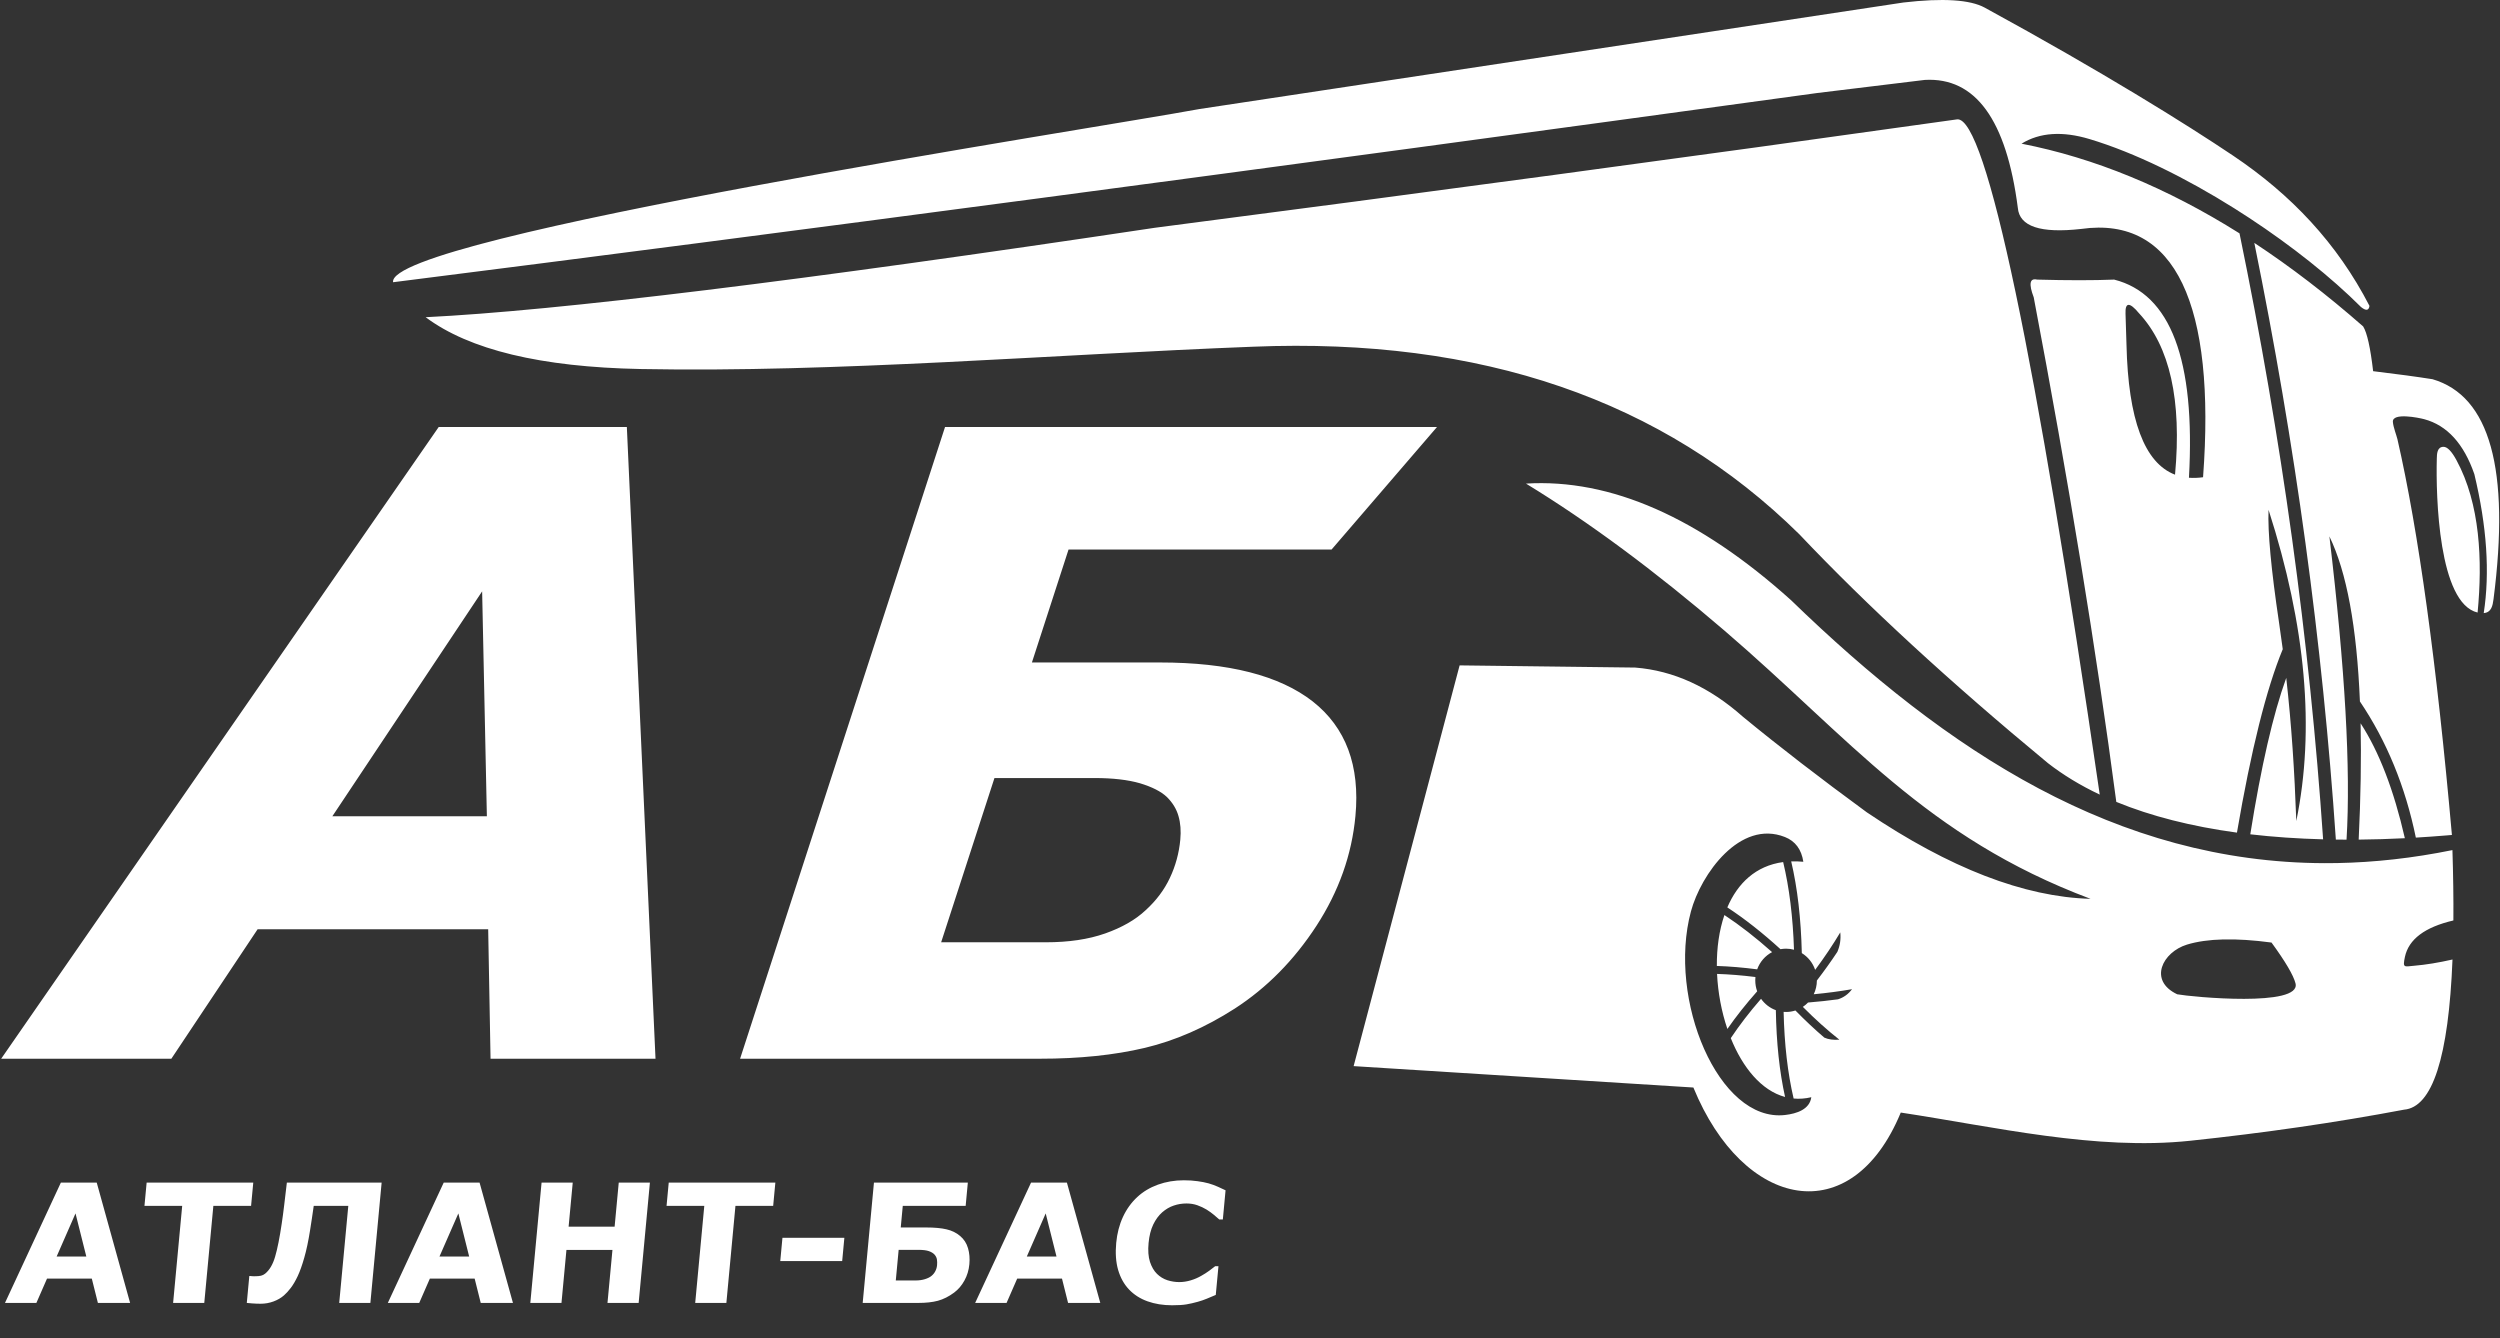 <svg width="538" height="288" viewBox="0 0 538 288" fill="none" xmlns="http://www.w3.org/2000/svg">
<rect x="0" y="0" width="538" height="288" fill="#333333" stroke="none"/>
<path d="M141.066 227.837H105.566L105.057 199.974H55.439L36.875 227.837H0.253L94.412 91.887H134.898L141.066 227.837ZM104.775 175.664L103.756 127.262L71.52 175.664H104.775ZM253.998 180.713C254.176 178.811 254.052 177.129 253.603 175.601C253.182 174.105 252.344 172.734 251.118 171.518C249.829 170.303 247.893 169.337 245.317 168.557C242.707 167.809 239.469 167.436 235.573 167.436H214.006L202.534 202.779H225.099C229.96 202.779 234.195 202.156 237.836 200.878C241.447 199.6 244.344 197.948 246.565 195.86C248.815 193.803 250.558 191.497 251.766 188.909C252.971 186.354 253.727 183.611 253.998 180.713ZM291.689 175.601C290.908 183.954 288.116 191.808 283.307 199.226C278.502 206.612 272.647 212.565 265.713 217.053C259.347 221.136 252.914 223.941 246.379 225.499C239.813 227.058 232.291 227.837 223.751 227.837H159.267L203.372 91.887H309.246L286.559 118.254H229.952L222.068 142.564H249.65C264.392 142.564 275.35 145.369 282.495 150.948C289.637 156.558 292.701 164.786 291.689 175.601ZM517.525 180.384C515.157 170.024 511.983 161.781 508.002 155.656C508.168 163.165 508.031 171.508 507.589 180.686C510.823 180.655 514.137 180.554 517.525 180.384ZM378.978 214.94C376.487 217.808 374.315 220.63 372.464 223.407C375.006 229.728 379.049 234.694 384.148 236.07C382.937 230.592 382.275 224.366 382.162 217.392C380.871 216.925 379.763 216.06 378.978 214.94ZM377.769 210.254C374.891 209.893 372.138 209.67 369.51 209.586C369.701 213.625 370.469 217.71 371.733 221.432C373.579 218.773 375.716 216.073 378.144 213.332C377.878 212.595 377.733 211.798 377.733 210.966C377.733 210.725 377.745 210.488 377.769 210.254ZM381.354 204.896C377.861 201.784 374.441 199.124 371.092 196.916C369.957 200.233 369.439 204.006 369.464 207.872C372.219 207.963 375.113 208.207 378.143 208.602C378.723 206.992 379.879 205.668 381.354 204.896ZM386.069 204.383C385.837 197.32 385.059 191.032 383.736 185.517C377.827 186.315 373.928 190.1 371.72 195.275C375.445 197.713 379.258 200.711 383.16 204.267C383.549 204.194 383.952 204.155 384.363 204.155C384.952 204.155 385.525 204.234 386.069 204.383ZM524.4 98.718C524.185 106.857 524.772 129.849 533.179 131.819C534.259 120.634 533.724 108.411 528.638 99.037C527.593 97.111 526.661 96.15 525.843 96.156C524.431 96.165 524.426 97.733 524.4 98.718ZM384.115 180.127C386.351 181.013 387.673 182.789 388.079 185.453C387.172 185.368 386.301 185.342 385.467 185.371C386.815 191.12 387.575 197.7 387.75 205.11C389.077 205.922 390.105 207.197 390.623 208.718C392.656 205.97 394.458 203.283 396.026 200.655C396.184 202.117 395.975 203.513 395.399 204.843C394.062 206.863 392.593 208.918 390.992 211.006C390.987 212.067 390.744 213.07 390.317 213.964C393.203 213.69 395.949 213.327 398.556 212.875C397.769 213.934 396.764 214.66 395.542 215.051C393.471 215.334 391.319 215.564 389.087 215.744C388.75 216.096 388.376 216.41 387.971 216.68C390.616 219.339 393.238 221.693 395.834 223.742C394.536 223.839 393.455 223.689 392.591 223.294C390.534 221.538 388.461 219.592 386.374 217.457C385.74 217.664 385.064 217.776 384.363 217.776C384.185 217.776 384.008 217.769 383.834 217.755C383.992 224.733 384.71 230.948 385.987 236.403C387.205 236.518 388.477 236.432 389.794 236.12C389.441 238.733 386.683 239.658 384.137 239.949C369.821 241.585 358.8 215.046 363.891 196.135C366.042 188.147 374.443 176.298 384.115 180.127ZM351.896 143.66C333.586 143.432 320.99 143.275 314.11 143.19C311.235 154.06 303.632 182.807 291.3 229.429C340.044 232.499 364.416 234.033 364.416 234.033C375.202 260.339 398.488 265.014 409.046 239.423C429.266 242.491 450.996 247.643 471.342 245.49C487.398 243.79 502.726 241.561 517.327 238.805C523.455 238.304 526.939 227.531 527.777 206.485C524.782 207.167 522.044 207.614 519.561 207.826C517.381 208.012 517.014 208.389 517.538 205.922C518.345 202.136 521.822 199.523 527.968 198.083C528.003 193.434 527.935 188.386 527.764 182.94C519.226 184.678 510.983 185.581 503.003 185.732C502.088 185.749 501.177 185.756 500.269 185.754C455.54 185.638 419.118 161.83 385.432 129.157C365.6 111.326 346.586 102.963 328.389 104.069C341.894 112.312 356.143 122.868 371.135 135.734C398.095 158.869 414.32 180.087 449.886 193.43C435.603 193.036 419.553 186.829 401.735 174.81C391.66 167.435 382.775 160.582 375.082 154.249C367.864 147.839 360.136 144.309 351.896 143.66ZM493.994 211.62C495.318 216.792 471.659 214.554 468.536 213.97C462.248 210.997 465.404 204.875 470.648 203.274C475.01 201.943 481.071 201.797 488.83 202.837C491.824 206.941 493.545 209.868 493.994 211.62ZM485.129 52.27C493.96 95.635 499.809 138.438 502.675 180.678C503.436 180.688 504.203 180.694 504.974 180.695C505.897 165.597 504.668 143.842 501.286 115.431C505.001 123.08 507.191 134.92 507.854 150.951C513.614 159.488 517.626 169.255 519.89 180.254C522.043 180.126 524.225 179.97 526.436 179.788C526.839 179.754 527.246 179.72 527.652 179.684C524.365 142.687 520.459 114.305 515.932 94.537C515.745 93.721 515.017 91.904 514.947 90.773C514.823 88.745 520.475 89.883 521.692 90.21C526.613 91.533 530.21 95.477 532.48 102.04C535.174 113.261 535.846 123.227 534.498 131.938C536.139 131.803 536.422 130.373 536.608 128.923C540.204 100.993 535.83 85.222 523.486 81.609C520.175 81.083 515.912 80.506 510.698 79.878C510.111 74.815 509.395 71.605 508.551 70.248C500.751 63.408 492.943 57.415 485.129 52.27ZM387.219 114.978C401.817 130.393 419.652 146.81 440.721 164.23C443.999 166.78 447.722 169.036 451.863 170.997C438.202 76.921 427.436 25.206 421.203 25.683C363.446 33.818 305.997 41.554 248.493 49.022C172.292 60.457 119.994 66.871 91.599 68.264C100.975 75.278 116.392 78.995 137.848 79.414C179.717 80.229 226.974 76.253 269.666 74.612C318.708 72.604 357.893 86.059 387.219 114.978ZM468.067 102.15C461.475 99.632 457.993 90.315 457.621 74.196C457.482 69.743 457.412 67.517 457.412 67.517C457.315 65.007 458.281 64.97 460.309 67.405C466.955 74.537 469.54 86.119 468.067 102.15ZM449.666 29.926C459.409 32.85 470.437 38.313 480.819 44.831C481.892 45.505 482.959 46.191 484.017 46.886C493.187 52.912 501.675 59.663 508.088 66.071C509.158 66.934 509.767 66.855 509.914 65.833C502.954 52.337 493.061 41.886 480.561 33.494C470.43 26.693 452.524 15.512 427.126 1.649C423.962 -0.08 418.12 -0.449 409.599 0.541C409.599 0.541 359.113 8.181 258.14 23.461C234.966 27.753 83.093 50.941 84.588 60.737C168.266 50.161 270.439 36.585 391.108 20.01C406.513 18.135 414.216 17.198 414.216 17.198C425.108 16.58 431.781 25.756 434.235 44.724C434.574 48.74 439.117 50.255 447.864 49.268C468.26 46.371 476.846 65.772 474.099 102.7C473.035 102.85 472.022 102.886 471.061 102.811C472.48 77.45 467.115 63.236 454.965 60.169C450.472 60.35 444.945 60.35 438.384 60.169C436.793 59.804 436.551 61.076 437.658 63.986C445.203 103.728 451.126 139.923 455.429 172.57C462.913 175.642 471.607 177.849 481.391 179.181C484.435 161.397 487.721 148.239 491.249 139.705C491.001 137.805 490.732 135.89 490.445 133.957C488.745 122.538 487.994 114.456 488.191 109.713C496.241 134.696 498.207 156.995 494.163 176.686C493.786 166.044 493.142 156.068 492 145.878C489.17 153.703 486.591 164.925 484.262 179.543C489.225 180.119 494.454 180.481 499.934 180.625C497.012 137.736 491.015 94.268 481.943 50.22C466.336 40.408 450.699 33.974 435.032 30.92C438.953 28.505 443.831 28.174 449.666 29.926Z" fill="url(#paint0_linear_6_3)"/>
<path d="M27.998 280.39H21.066L19.757 275.157H10.117L7.829 280.39H1.071L13.098 254.501H20.816L27.998 280.39ZM18.577 270.41L16.25 261.126L12.186 270.41H18.577ZM54.033 259.509H45.913L43.959 280.39H37.254L39.207 259.509H31.087L31.556 254.501H54.502L54.033 259.509ZM79.705 280.39H72.999L74.953 259.509H67.514C67.35 260.645 67.22 261.537 67.124 262.186C67.028 262.835 66.896 263.693 66.726 264.76C66.356 267.101 65.938 269.071 65.474 270.671C65.023 272.259 64.557 273.569 64.076 274.6C63.583 275.644 63.084 276.496 62.58 277.156C62.076 277.817 61.583 278.356 61.102 278.773C60.48 279.318 59.729 279.753 58.849 280.077C57.969 280.402 57.052 280.564 56.097 280.564C55.515 280.564 54.912 280.541 54.287 280.495C53.675 280.448 53.282 280.413 53.11 280.39L53.651 274.6H53.896C53.999 274.612 54.115 274.624 54.242 274.635C54.38 274.647 54.537 274.653 54.712 274.653C55.364 274.653 55.851 274.612 56.172 274.531C56.494 274.45 56.787 274.305 57.051 274.096C58.009 273.32 58.729 272.091 59.212 270.41C59.708 268.718 60.18 266.353 60.627 263.317C60.81 262.111 60.984 260.801 61.152 259.387C61.332 257.961 61.525 256.333 61.731 254.501H82.127L79.705 280.39ZM110.387 280.39H103.454L102.145 275.157H92.506L90.218 280.39H83.46L95.486 254.501H103.205L110.387 280.39ZM100.965 270.41L98.638 261.126L94.574 270.41H100.965ZM137.436 280.39H130.731L131.798 268.985H121.897L120.83 280.39H114.124L116.546 254.501H123.252L122.365 263.977H132.266L133.153 254.501H139.859L137.436 280.39ZM166.387 259.509H158.267L156.314 280.39H149.608L151.562 259.509H143.442L143.91 254.501H166.856L166.387 259.509ZM181.237 271.384H167.913L168.382 266.377H181.706L181.237 271.384ZM208.606 272.079C208.488 273.343 208.134 274.508 207.545 275.574C206.969 276.629 206.231 277.492 205.33 278.165C204.191 279.011 203.03 279.596 201.848 279.921C200.677 280.234 199.277 280.39 197.647 280.39H185.651L188.073 254.501H208.277L207.809 259.509H194.275L193.841 264.151H199.272C201.088 264.151 202.56 264.284 203.687 264.551C204.816 264.806 205.79 265.281 206.61 265.977C207.441 266.672 208.011 267.553 208.318 268.619C208.627 269.674 208.723 270.828 208.606 272.079ZM201.655 272.271C201.695 271.842 201.687 271.436 201.629 271.054C201.572 270.671 201.401 270.318 201.117 269.993C200.832 269.68 200.425 269.431 199.895 269.245C199.365 269.06 198.617 268.967 197.651 268.967H193.39L192.774 275.557H197.035C197.768 275.557 198.434 275.464 199.034 275.279C199.645 275.093 200.121 274.855 200.463 274.566C200.803 274.287 201.073 273.957 201.271 273.575C201.483 273.181 201.611 272.746 201.655 272.271ZM236.781 280.39H229.849L228.54 275.157H218.9L216.612 280.39H209.854L221.88 254.501H229.599L236.781 280.39ZM227.36 270.41L225.033 261.126L220.968 270.41H227.36ZM252.223 280.894C250.291 280.894 248.53 280.61 246.942 280.042C245.365 279.475 244.042 278.628 242.971 277.504C241.9 276.38 241.118 274.977 240.623 273.296C240.14 271.616 240.002 269.674 240.208 267.472C240.4 265.42 240.882 263.56 241.655 261.891C242.428 260.222 243.459 258.79 244.746 257.596C245.983 256.449 247.463 255.562 249.186 254.936C250.921 254.31 252.778 253.997 254.757 253.997C255.852 253.997 256.829 254.061 257.691 254.189C258.565 254.304 259.365 254.461 260.091 254.658C260.851 254.878 261.532 255.127 262.134 255.406C262.75 255.672 263.285 255.921 263.741 256.153L263.154 262.43H262.385C262.085 262.152 261.703 261.821 261.238 261.439C260.785 261.056 260.261 260.68 259.668 260.309C259.062 259.938 258.399 259.625 257.677 259.37C256.956 259.115 256.171 258.987 255.321 258.987C254.378 258.987 253.467 259.138 252.589 259.439C251.712 259.729 250.881 260.216 250.095 260.9C249.346 261.56 248.706 262.436 248.173 263.525C247.652 264.615 247.319 265.936 247.174 267.489C247.022 269.112 247.122 270.468 247.474 271.558C247.838 272.647 248.339 273.505 248.979 274.131C249.63 274.769 250.379 275.226 251.226 275.505C252.074 275.771 252.923 275.904 253.773 275.904C254.588 275.904 255.402 275.783 256.217 275.539C257.043 275.296 257.813 274.966 258.527 274.548C259.129 274.212 259.693 273.853 260.217 273.47C260.742 273.088 261.175 272.757 261.515 272.479H262.213L261.634 278.669C260.955 278.959 260.307 279.231 259.689 279.486C259.072 279.741 258.428 279.961 257.759 280.147C256.886 280.39 256.072 280.576 255.315 280.703C254.558 280.831 253.527 280.894 252.223 280.894Z" fill="white"/>
<defs>
<linearGradient id="paint0_linear_6_3" x1="269.039" y1="-2.77666e-05" x2="269.039" y2="256.372" gradientUnits="userSpaceOnUse">
<stop stop-color="white"/>
<stop offset="1" stop-color="white"/>
</linearGradient>
</defs>
</svg>

